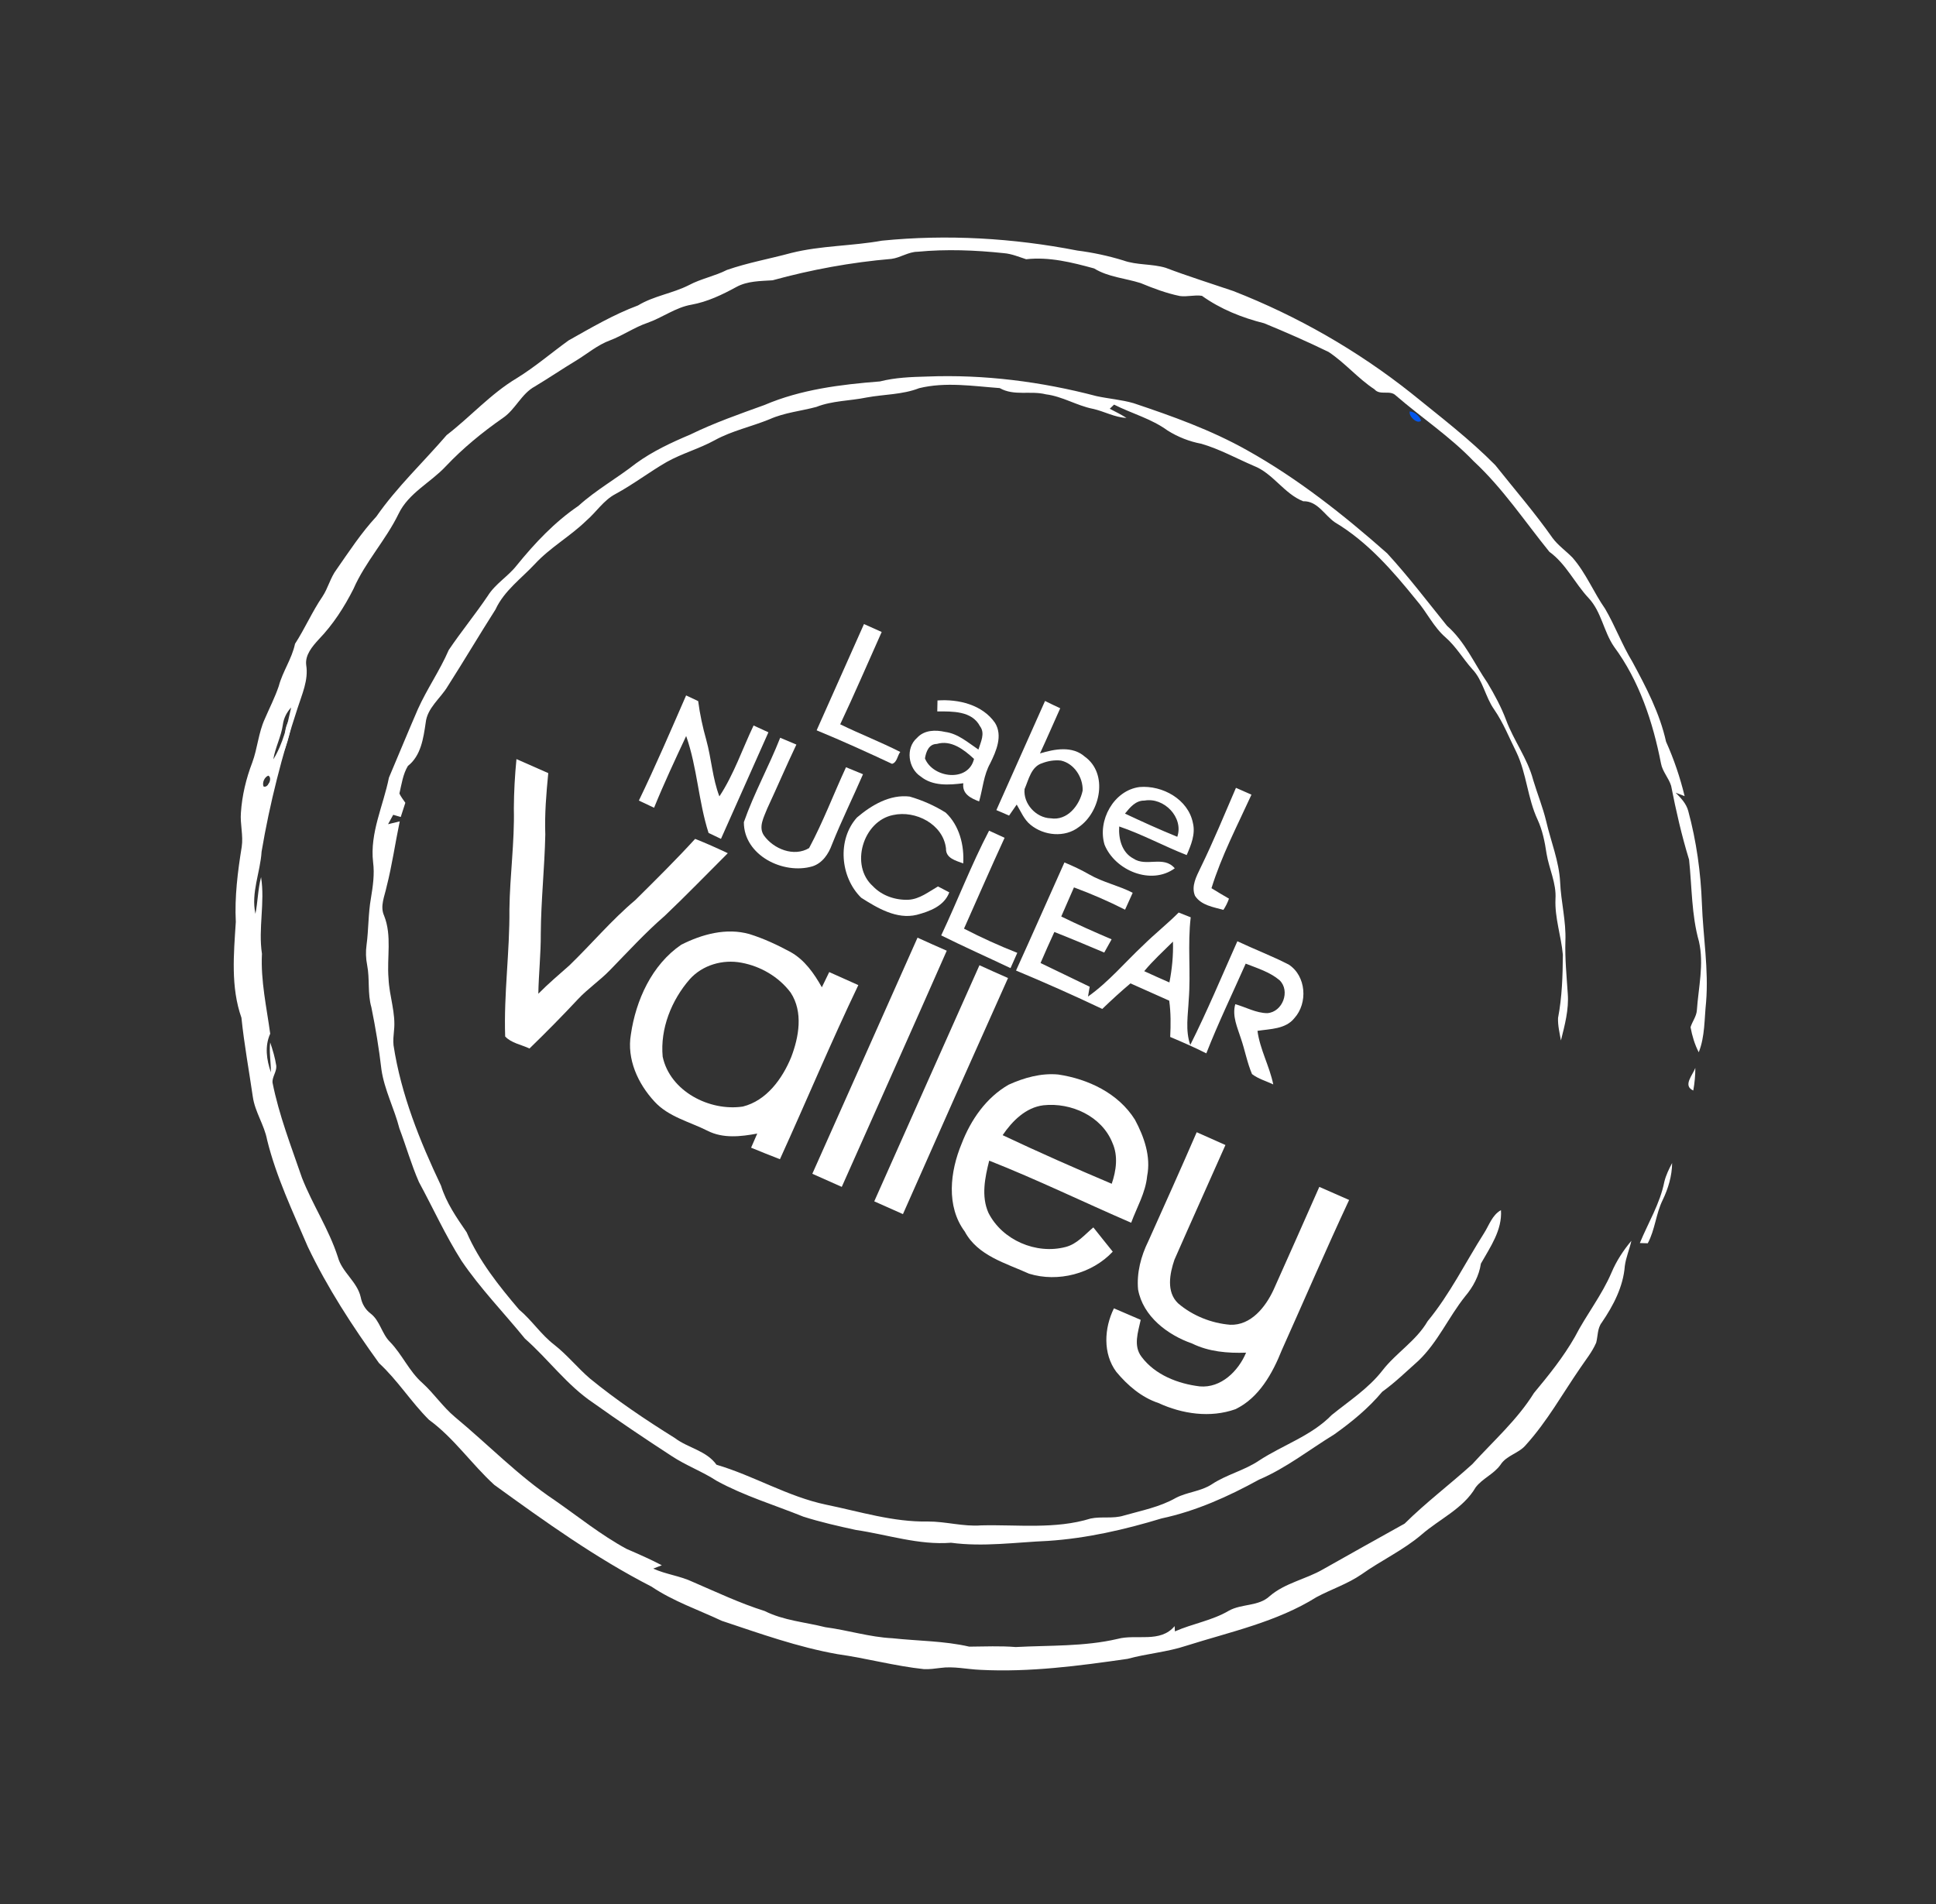 <?xml version="1.0" encoding="UTF-8"?>
<svg width="679px" height="668px" viewBox="0 0 679 668" version="1.1" xmlns="http://www.w3.org/2000/svg" xmlns:xlink="http://www.w3.org/1999/xlink">
    <rect x="0" y="0" width="679" height="668" fill="#333333" stroke="none"/>
    <title>Group 13 Copy</title>
    <g id="Page-1" stroke="none" stroke-width="1" fill="none" fill-rule="evenodd">
        <g id="Artboard" transform="translate(-115, -872)" fill-rule="nonzero">
            <g id="Group-13-Copy" transform="translate(454.5, 1205.708) rotate(24) translate(-454.5, -1205.708) translate(195, 956)">
                <g id="#ffffffff" transform="translate(8.92, 270.383)" fill="#FFFFFF">
                    <path d="M0.486,6.357 C-0.254,4.267 -0.126,2.048 0.715,0 C2.182,5.971 3.584,12.071 2.615,18.193 C1.391,14.312 1.799,10.227 0.486,6.357 Z" id="Path"></path>
                    <path d="M3.393,23.821 C5.37,23.8 5.421,27.798 3.406,27.745 C2.284,26.737 2.271,24.829 3.393,23.821 Z" id="Path"></path>
                </g>
                <g id="#0457edff">
                    <path d="M225.315,2.465 C233.659,2.002 241.969,1.019 250.302,0.262 C274.372,-0.856 298.601,1.606 321.946,7.627 C334.4,10.994 347.047,13.965 359.082,18.687 C368.705,23.703 378.555,28.3 387.873,33.892 C390.726,35.485 393.987,36.095 397.01,37.304 C403.508,40.309 408.694,45.403 414.785,49.063 C420.423,53.13 425.314,58.157 431.032,62.122 C439.082,68.324 447.165,74.718 453.245,82.942 C458.283,87.449 462.835,92.386 466.967,97.741 C466.129,97.786 464.442,97.876 463.593,97.921 C466.027,98.859 468.552,99.887 470.239,101.977 C477.168,110.494 483.01,119.871 487.833,129.721 C492.905,140.092 499.404,149.773 503.242,160.731 C505.054,166.345 507.782,171.813 508.031,177.8 C505.597,175.868 503.582,173.484 501.827,170.943 C501.566,168.853 502.178,166.684 501.453,164.65 C498.679,157.093 497.219,148.846 492.283,142.261 C486.078,134.805 482.274,125.79 477.451,117.464 C471.62,110.766 466.276,103.637 461.17,96.362 C459.268,94.171 456.37,93.052 454.717,90.624 C446.226,78.525 435.991,67.251 423.005,59.908 C417.48,56.519 414.004,50.498 407.901,47.945 C401.357,45.189 395.855,40.229 388.768,38.738 C376.483,32.48 364.72,24.99 351.598,20.517 C340.537,15.987 328.683,14.01 317.293,10.565 C314.553,9.491 312.266,12.926 309.526,11.615 C302.665,10.497 296.359,7.334 289.532,6.193 C281.29,5.91 273.025,5.956 264.783,6.193 C256.914,7.571 248.785,7.887 240.928,6.272 C238.403,6.95 236.365,8.78 233.863,9.491 C229.13,10.531 224.296,10.813 219.462,10.937 C213.801,11.57 208.253,13.649 202.479,12.88 C194.554,14.089 186.391,15.512 179.394,19.624 C176.722,19.918 173.993,19.941 171.423,20.844 C161.8,23.962 152.369,27.724 143.549,32.706 C140.583,34.05 138.93,37.044 136.201,38.716 C123.826,45.539 112.063,53.582 101.138,62.552 C97.333,64.551 93.167,66.347 90.484,69.872 C87.065,74.357 83.351,78.717 78.664,81.914 C73.931,85.066 71.18,90.228 67.093,94.069 C63.549,97.368 61.058,101.581 57.628,104.982 C54.288,108.224 52.295,112.483 49.68,116.267 C46.419,120.933 43.419,125.779 40.147,130.444 C36.83,134.737 37.215,140.577 34.373,145.141 C29.844,152.631 25.893,160.493 22.983,168.762 C20.436,176.173 14.854,182.623 14.628,190.746 C14.288,201.014 10.812,210.933 10.892,221.235 C10.541,228.409 9.431,235.593 6.963,242.371 C5.921,245.512 4.766,249.319 6.612,252.369 C9.544,256.842 9.431,262.411 10.008,267.551 C11.763,284.7 14.628,301.78 18.93,318.499 C21.489,325.367 21.353,333.219 25.836,339.33 C24.874,335.094 23.108,331.072 22.406,326.768 C27.342,334.337 28.757,343.589 33.626,351.203 C37.034,360.026 42.74,367.662 47.676,375.637 C47.642,380.416 50.212,384.505 53.394,387.906 C52.012,384.697 49.952,381.805 48.91,378.439 C50.823,380.518 52.692,382.675 54.209,385.07 C55.194,386.878 54.446,389.114 55.352,390.922 C62.111,400.501 70.467,408.737 78.426,417.299 C85.683,424.439 94.401,429.94 101.217,437.554 C104.727,441.858 110.897,442.66 114.248,447.134 C115.573,449.065 117.475,450.455 119.773,450.986 C123.826,451.957 126.181,455.866 130.031,457.312 C135.748,459.605 140.345,464.011 146.277,465.852 C151.519,467.581 156.229,470.597 161.551,472.111 C176.144,476.2 190.308,481.961 205.298,484.537 C215.284,486.435 225.168,489.101 235.335,489.891 C239.886,489.846 244.437,489.812 248.989,490.106 C248.23,490.863 247.472,491.631 246.713,492.399 C251.627,492.445 256.382,490.886 261.307,491.021 C270.364,490.908 279.456,491.134 288.479,490.095 C295.918,490.445 302.982,487.881 310.217,486.627 C317.837,484.367 325.818,483.486 333.257,480.606 C341.884,477.838 350.172,474.065 359.104,472.325 C364.041,470.089 368.898,467.637 374.038,465.83 C384.669,460.396 395.934,455.945 405.512,448.693 C410.822,444.377 419.789,444.05 421.974,436.447 C422.189,436.865 422.608,437.69 422.812,438.108 C427.363,433.081 433.206,429.33 437.157,423.772 C440.248,419.649 446.078,418.226 448.162,413.267 C451.196,406.85 457.298,402.761 461.385,397.124 C467.895,388.312 474.485,379.546 481.04,370.791 C484.856,360.974 489.996,351.734 494.241,342.098 C497.683,331.648 502.325,321.481 503.842,310.501 C506.039,302.695 508.144,294.788 508.948,286.688 C509.435,278.012 511.665,269.483 511.507,260.762 C511.428,256.39 512.141,252.03 513.341,247.827 C513.964,250.81 513.964,253.905 514.836,256.842 C517.281,263.677 516.806,271.166 515.526,278.193 C514.904,280.712 516.206,283.062 516.603,285.49 C516.647,289.004 515.707,292.415 515.107,295.849 C513.092,306.638 512.13,317.686 508.699,328.169 C507.703,331.976 503.944,334.292 503.355,338.291 C502.563,342.222 499.529,345.204 498.623,349.057 C497.694,357.608 491.626,364.239 488.094,371.785 C484.437,379.501 478.742,385.951 474.439,393.26 C471.337,398.31 466.888,402.297 463.276,406.952 C454.117,420.553 440.644,430.324 428.507,441.079 C423.288,445.846 417.015,449.19 411.57,453.652 C396.976,462.847 382.144,471.952 365.965,478.177 C361.595,479.917 356.84,480.775 352.821,483.306 C351.213,484.288 349.594,485.282 347.839,485.983 C338.057,489.157 327.845,490.694 317.961,493.529 C304.25,496.941 290.121,497.991 276.116,499.358 C266.99,499.166 257.774,500.013 248.728,498.42 C226.821,497.223 205.264,492.761 183.843,488.242 C173.62,484.853 164.245,478.979 153.625,476.708 C145.372,473.568 137.945,468.507 129.544,465.672 C115.743,457.64 102.247,448.907 90.087,438.514 C80.294,429.421 70.059,420.7 61.84,410.115 C58.783,405.686 53.937,402.885 51.073,398.287 C46.102,390.402 40.826,382.72 36.184,374.632 C28.316,366.318 24.602,355.236 20.708,344.73 C16.711,336.845 14.141,328.35 11.888,319.832 C10.812,315.912 8.072,312.76 6.736,308.942 C4.665,303.305 3.555,297.307 3.238,291.319 C2.898,286.01 0.974,280.904 1.03,275.561 C0.974,271.381 1.211,267.201 0.826,263.044 C-0.023,257.757 1.132,252.425 0,247.161 C0.985,240.846 0.906,234.407 2.049,228.104 C2.649,224.545 1.879,220.896 2.706,217.361 C4.166,209.769 5.4,202.099 7.903,194.767 C10.269,182.386 15.194,170.683 18.805,158.641 C23.832,149.355 27.025,139.098 33.15,130.41 C37.385,124.209 40.6,117.397 44.359,110.924 C49.793,103.626 55.092,96.193 61.613,89.799 C65.315,84.467 70.965,81.033 75.029,76.028 C77.984,72.233 82.015,69.476 85.049,65.737 C90.721,60.417 97.198,56.045 103.221,51.131 C111.689,44.5 121.675,40.275 130.54,34.242 C150.478,22.867 172.159,14.699 194.52,9.548 C199.784,7.966 205.162,6.825 210.631,6.159 C215.714,5.786 220.265,3.109 225.315,2.465 M7.642,274.815 C8.808,278.893 8.446,283.197 9.533,287.287 C10.393,280.836 9.148,274.408 7.846,268.116 C7.099,270.274 6.986,272.612 7.642,274.815 M10.224,293.217 C9.227,294.279 9.239,296.29 10.235,297.352 C12.024,297.408 11.978,293.195 10.224,293.217 Z" id="Shape" fill="#FFFFFF"></path>
                    <path d="M324.018,13.649 C325.615,13.084 327.8,13.761 328.955,14.993 C328.332,16.879 324.086,15.32 324.018,13.649 Z" id="Path" fill="#0457ED"></path>
                    <path d="M234.327,50.43 C248.581,49.063 262.971,47.968 277.282,49.301 C297.638,51.131 317.542,56.237 336.993,62.36 C347.081,66.731 356.749,72.052 366.532,77.056 C374.525,79.519 380.684,85.326 387.681,89.596 C391.621,92.375 395.459,95.323 398.844,98.757 C404.256,104.315 411.287,108.1 416.155,114.188 C419.461,118.029 423.14,121.554 426.231,125.587 C430.602,131.382 436.002,136.488 439.331,143.029 C442.41,149.231 446.86,154.698 449.43,161.171 C451.762,166.876 454.819,172.23 457.683,177.675 C460.366,182.612 461.227,188.227 462.189,193.683 C460.706,191.48 459.042,189.356 458.057,186.882 C456.37,179.652 453.551,172.739 450.584,165.95 C447.392,160.2 442.704,155.319 440.259,149.129 C438.334,143.91 433.862,140.351 430.885,135.799 C428.688,132.331 426.288,128.964 423.197,126.242 C416.913,120.797 413.155,113.104 406.837,107.693 C402.467,104.101 398.414,100.09 393.557,97.131 C388.903,94.352 385.869,89.426 380.786,87.325 C376.359,85.337 372.374,82.411 367.72,80.976 C362.376,79.361 358.119,75.543 353.104,73.216 C341.363,67.206 329.09,61.467 315.833,59.886 C311.462,59.072 307.194,55.469 302.677,57.66 C295.499,57.976 289.045,53.017 281.811,53.367 C275.153,53.458 268.462,52.859 261.85,53.763 C257.684,54.757 253.336,54.938 249.102,54.328 C242.252,52.859 235.221,54.011 228.293,53.672 C228.1,54.158 227.692,55.13 227.5,55.615 C229.719,55.74 231.949,55.841 234.169,56.158 C230.319,57.694 226.051,57.208 222.043,58.056 C216.416,59.309 210.529,58.406 204.981,60.1 C199.501,61.038 195.074,65.263 189.3,64.687 C180.481,67.861 171.038,70.369 163.498,76.209 C159.06,80.705 153.127,83.157 147.987,86.692 C143.13,90.172 137.48,92.567 133.235,96.882 C128.865,100.429 123.883,103.208 120.079,107.422 C115.312,112.437 109.606,116.527 105.406,122.074 C101.67,126.988 96.835,130.93 93.133,135.889 C88.978,141.605 85.604,147.852 81.29,153.456 C78.369,157.161 77.735,161.984 75.754,166.164 C72.833,173.484 67.999,179.878 65.463,187.368 C63.176,194.01 59.428,200.314 59.337,207.532 C57.775,217.982 56.564,228.465 54.99,238.926 C54.424,243.885 51.48,248.799 53.133,253.837 C54.605,259.113 56.315,265.044 53.586,270.206 C53.178,273.561 54.175,276.961 54.809,280.249 C55.771,281.096 56.937,281.672 58.024,282.361 C58.205,284.09 58.386,285.829 58.579,287.569 C57.9,287.659 56.53,287.851 55.85,287.942 C55.748,289.184 55.658,290.438 55.545,291.692 C56.654,290.834 57.764,289.953 58.885,289.117 C60.526,296.753 62.7,304.277 64.002,311.981 C64.727,315.28 64.591,319.132 67.331,321.572 C72.765,326.87 74.158,334.631 77.713,341.07 C80.453,346.616 85.083,351.124 86.94,357.111 C87.472,358.693 88.004,360.297 88.842,361.754 C98.25,376.44 110.908,388.674 124.087,399.97 C128.242,404.726 133.62,407.98 138.941,411.244 C147.047,418.7 156.886,423.795 166.747,428.528 C172.386,430.132 177.367,433.431 183.085,434.798 C188.666,436.199 193.818,438.876 199.331,440.525 C211.027,443.722 222.983,445.801 234.984,447.473 C240.69,448.817 246.883,446.987 252.159,450.093 C265.677,448.286 279.546,450.15 292.963,447.258 C304.715,444.671 316.931,443.304 327.936,438.153 C333.664,435.566 340.05,434.775 345.609,431.77 C357.18,426.28 369.928,422.518 379.721,413.956 C382.891,411.662 386.933,410.906 389.911,408.285 C394.836,404.161 400.236,400.422 404.063,395.203 C406.871,391.667 411.162,389.566 413.63,385.725 C416.981,380.461 422.099,376.654 425.405,371.356 C430.828,362.929 438.651,355.981 442.172,346.413 C445.75,339.387 450.188,332.62 452.079,324.882 C453.958,317.257 458.68,310.558 459.529,302.65 C462.823,290.8 463.254,278.453 465.054,266.343 C465.541,263.044 465.065,259.44 467.182,256.605 C470.466,262.796 469.016,269.98 468.382,276.6 C469.537,280.802 469.22,285.129 468.02,289.286 C465.642,298.346 465.812,307.982 462.189,316.726 C459.902,321.764 457.864,326.938 455.057,331.727 C452.996,338.969 449.588,345.78 445.761,352.253 C439.942,360.715 435.153,369.921 428.111,377.479 C420.684,387.262 412.407,396.548 402.422,403.811 C392.175,412.69 381.272,420.869 369.249,427.207 C359.104,432.256 349.402,438.413 338.442,441.632 C328.445,447.055 316.919,448.083 306.118,451.11 C299.914,452.398 293.676,453.641 287.381,454.341 C276.444,454.725 265.496,456.126 254.559,455.233 C248.57,454.273 242.479,454.703 236.512,453.697 C225.609,451.969 214.752,450.06 203.939,447.868 C193.002,445.993 183.311,440.299 172.804,437.012 C162.332,431.703 151.384,427.342 141.386,421.129 C132.635,415.322 124.789,408.33 116.479,401.947 C111.554,397.451 107.274,392.3 102.587,387.567 C98.126,381.918 92.318,377.4 88.446,371.288 C84.687,364.928 80.611,358.749 76.32,352.739 C73.082,348.898 71.814,343.894 68.95,339.827 C67.58,337.895 66.549,335.749 65.893,333.49 C64.342,328.192 61.93,323.187 60.606,317.821 C59.541,313.743 58.386,309.62 56.167,305.994 C50.903,297.092 51.39,286.439 49.182,276.645 C49.023,267.969 48.774,259.305 48.684,250.618 C48.706,242.789 50.223,235.051 50.133,227.211 C51.491,219.518 53.563,211.961 54.922,204.268 C55.613,199.32 58.658,195.185 59.847,190.395 C62.462,180.68 65.814,171.09 71.135,162.504 C74.52,154.834 79.592,148.112 83.487,140.724 C87.099,134.455 91.865,128.976 96.79,123.712 C102.79,116.549 109.595,110.144 116.32,103.683 C125.774,93.482 137.843,86.218 149.968,79.643 C154.339,76.198 159.343,73.747 164.347,71.363 C182.315,62.495 201.732,56.666 221.488,53.447 C225.79,52.543 229.957,51.04 234.327,50.43 Z" id="Path" fill="#FFFFFF"></path>
                    <path d="M509.163,183.301 C510.262,185.719 511.099,188.249 511.733,190.836 C507.567,190.859 509.367,185.922 509.163,183.301 Z" id="Path" fill="#FFFFFF"></path>
                    <path d="M132.669,207.905 C134.22,207.939 135.782,207.962 137.345,208.007 C139.767,211.983 142.53,215.745 145.508,219.326 C149.81,224.556 152.923,230.702 157.735,235.514 C159.241,226.387 158.335,217.112 158.573,207.917 C160.475,207.939 162.388,207.962 164.302,207.984 C164.256,221.619 164.347,235.266 164.302,248.901 C162.694,248.855 161.086,248.81 159.479,248.765 C151.701,240.055 146.527,229.425 138.477,220.908 C138.307,230.092 138.126,239.287 138.431,248.471 C136.461,248.438 134.503,248.392 132.533,248.336 C132.952,234.859 132.771,221.382 132.669,207.905 Z" id="Path" fill="#FFFFFF"></path>
                    <path d="M194.146,208.109 C196.286,208.041 198.437,207.984 200.588,207.928 C200.679,216.909 200.316,225.878 200.667,234.859 C200.928,238.35 200.282,242.179 197.554,244.631 C189.436,251.578 173.925,250.911 169.249,240.27 C168.366,229.572 169.329,218.784 168.853,208.052 C170.914,207.996 172.963,207.95 175.012,207.928 C174.808,216.14 174.933,224.353 174.797,232.577 C174.967,235.695 174.491,239.773 177.582,241.682 C182.586,244.642 190.285,244.382 193.852,239.276 C194.61,228.917 193.999,218.49 194.146,208.109 Z" id="Path" fill="#FFFFFF"></path>
                    <path d="M218.737,208.425 C223.288,207.792 227.987,207.781 232.538,208.425 C238.754,210.571 243.192,216.22 245.422,222.218 C242.626,222.354 239.071,223.088 237.758,219.857 C233.387,212.503 222.53,211.904 216.054,216.705 C207.257,222.907 209.329,239.073 219.745,242.394 C224.036,244.179 229.04,243.682 233.138,241.626 C236.591,239.807 238.403,236.203 240.622,233.187 C241.743,233.266 243.962,233.402 245.083,233.469 C245.411,238.587 241.528,242.36 237.859,245.32 C232.153,249.714 224.296,248.754 217.639,247.76 C208.004,244.201 201.573,232.6 204.834,222.636 C207.709,216.638 212.068,210.47 218.737,208.425 Z" id="Path" fill="#FFFFFF"></path>
                    <path d="M249.034,208.029 C251.027,208.041 253.019,208.075 255.023,208.097 C254.876,219.733 254.989,231.368 254.978,243.004 C261.816,243.399 268.666,243.456 275.504,243.151 C275.516,245.105 275.516,247.059 275.516,249.014 C266.56,248.799 257.593,248.799 248.638,248.415 C248.932,234.961 248.196,221.461 249.034,208.029 Z" id="Path" fill="#FFFFFF"></path>
                    <path d="M277.712,207.465 C280.939,207.374 284.166,207.442 287.381,207.77 C292.895,208.346 298.386,207.126 303.911,207.442 C303.888,209.611 303.888,211.78 303.877,213.949 C297.355,213.61 290.834,213.678 284.324,214.096 C284.347,217.801 284.369,221.518 284.403,225.234 C290.868,225.471 297.333,225.471 303.797,225.359 C303.639,227.121 303.492,228.894 303.322,230.657 C297.016,230.77 290.71,230.905 284.403,231.176 C284.358,235.153 284.347,239.118 284.403,243.094 C290.777,243.286 297.163,243.512 303.537,243.682 C303.752,244.529 304.182,246.223 304.398,247.071 C308.938,239.423 311.36,230.815 314.802,222.659 C316.852,217.44 319.456,212.458 321.459,207.216 C322.977,207.137 324.482,207.081 326,207.024 C328.875,216.287 333.936,224.658 337.151,233.786 C339.065,238.689 340.356,244.043 344.069,247.986 C344.68,234.69 344.352,221.36 344.363,208.041 C350.953,208.188 357.553,207.826 364.143,208.188 C371.377,209.34 375.838,217.767 373.596,224.568 C372.351,229.358 367.381,231.436 363.588,233.887 C367.041,239.502 372.475,243.467 376.291,248.799 C373.528,248.731 370.698,249.172 368.003,248.517 C364.799,245.534 362.342,241.874 359.365,238.689 C356.659,235.638 353.296,232.78 352.674,228.51 C356.489,227.945 360.622,228.386 364.199,226.816 C368.966,224.308 368.524,216.344 363.407,214.502 C359.138,213.271 354.598,213.836 350.228,214.028 C350.251,225.483 349.888,236.938 350.409,248.392 C345.767,248.166 341.125,248.2 336.495,248.291 C334.955,244.326 333.257,240.417 331.004,236.802 C326.045,236.802 321.086,236.802 316.127,236.791 C314.18,240.79 312.413,244.879 310.738,249.002 C299.699,248.731 288.66,248.743 277.622,249.002 C277.746,235.153 277.655,221.314 277.712,207.465 M318.788,230.916 C322.014,230.962 325.241,230.962 328.468,230.939 C327.392,226.262 325.875,221.676 323.78,217.349 C322.037,221.845 320.09,226.274 318.788,230.916 Z" id="Shape" fill="#FFFFFF"></path>
                    <path d="M515.3,217.089 C517.1,221.247 517.689,225.788 517.553,230.284 C517.338,235.684 519.353,240.869 518.945,246.28 C518.3,246.551 517.021,247.082 516.375,247.342 C516.149,239.637 517.213,231.809 515.481,224.218 C515.051,221.868 515.141,219.462 515.3,217.089 Z" id="Path" fill="#FFFFFF"></path>
                </g>
                <g id="#363635ff" transform="translate(87.396, 158.484)">
                    <path d="M161.063,1.85545499e-13 C163.032,0.091 165.001,0.136 166.971,0.17 C166.948,5.948 167.016,11.736 166.925,17.525 C170.977,14.052 176.115,10.42 181.751,12.167 C191.734,14.245 194.688,27.627 189.889,35.56 C186.935,41.054 179.907,43.358 174.089,41.746 C171.26,40.997 169.11,38.875 166.767,37.24 C166.473,38.772 166.19,40.316 165.895,41.86 C164.277,41.848 162.647,41.882 161.04,41.917 C161.074,27.944 161.063,13.972 161.063,1.85545499e-13 M174.644,16.832 C172.528,17.513 170.615,18.751 169.053,20.317 C165.963,22.996 167.05,27.547 167.072,31.145 C168.679,36.037 174.848,38.761 179.624,36.786 C185.328,35.265 187.037,28.501 185.894,23.336 C184.151,19.046 179.284,15.868 174.644,16.832 Z" id="Shape" fill="#FFFFFF"></path>
                    <path d="M234.628,0.602 C236.609,0.59 238.589,0.59 240.57,0.579 C240.457,12.451 239.698,24.437 241.102,36.253 C243.456,36.582 245.821,36.854 248.198,37.104 C248.322,38.58 248.266,40.044 248.017,41.497 C244.384,42.03 240.242,43.222 236.903,41.031 C234.243,38.5 234.605,34.596 234.684,31.247 C235.047,21.032 234.752,10.817 234.628,0.602 Z" id="Path" fill="#FFFFFF"></path>
                    <path d="M92.081,1.18 C94.345,1.203 96.608,1.203 98.883,1.192 C98.849,13.03 99.03,24.868 98.759,36.695 C106.489,36.979 114.219,36.582 121.949,36.99 C121.552,38.591 122.435,40.793 121.009,41.973 C111.355,41.792 101.712,41.712 92.07,41.985 C92.081,28.387 92.07,14.789 92.081,1.18 Z" id="Path" fill="#FFFFFF"></path>
                    <path d="M126.532,15.175 C133.04,11.702 141.517,10.124 148.149,14.142 C152.529,17.116 152.586,23.018 152.393,27.774 C151.952,32.496 153.638,36.979 154.272,41.587 C151.058,41.78 147.685,41.61 146.621,38.023 C142.287,40.645 137.228,43.358 132.01,41.939 C126.827,41.145 122.99,35.004 125.321,30.078 C126.476,26.526 130.052,24.834 133.447,24.176 C137.839,22.859 142.32,24.335 146.655,25.073 C146.304,22.383 146.587,18.887 143.814,17.366 C139.004,13.564 132.848,16.571 128.026,18.717 C127.517,17.536 127.019,16.356 126.532,15.175 M132.519,29.204 C129.973,30.373 130.177,33.234 130.788,35.538 C136.141,40.725 148.138,37.115 146.576,28.693 C142.083,27.161 136.526,25.776 132.519,29.204 Z" id="Shape" fill="#FFFFFF"></path>
                    <path d="M203.617,14.097 C210.668,10.204 220.979,11.078 225.857,18.013 C228.301,21.18 228.403,25.345 228.437,29.17 C219.87,29.567 211.279,28.852 202.735,29.636 C204.195,33.619 207.239,37.569 211.8,37.887 C217.21,38.875 221.047,32.473 226.502,35.118 C221.386,44.039 207.658,44.323 200.652,37.581 C194.857,30.907 195.808,18.853 203.617,14.097 M207.148,17.729 C204.296,18.91 203.47,21.974 202.746,24.687 C209.423,24.823 216.123,24.88 222.812,24.653 C222.178,17.525 212.875,13.813 207.148,17.729 Z" id="Shape" fill="#FFFFFF"></path>
                    <path d="" id="Path" fill="#363635"></path>
                    <path d="M0,94.026 C4.063,93.992 8.126,94.003 12.189,93.98 C14.464,100.813 16.841,107.623 20.01,114.104 C24.503,124.807 28.057,135.885 32.708,146.521 C35.606,152.922 37.745,159.641 40.484,166.1 C42.215,161.48 44.366,157.042 46.403,152.559 C50.454,142.491 53.454,132.004 58.207,122.22 C61.829,112.912 65.473,103.582 68.631,94.105 C72.796,93.923 76.961,93.946 81.137,94.037 C77.402,103.73 73.848,113.491 69.876,123.094 C66.05,131.266 63.198,139.835 60.075,148.291 C58.332,153.081 55.593,157.439 53.929,162.275 C51.303,169.891 48.463,177.427 45.463,184.907 C42.328,184.828 38.865,185.77 35.956,184.521 C29.426,171.128 25.352,156.713 19.172,143.161 C14.509,132.31 11.261,120.892 6.202,110.211 C3.882,104.922 1.822,99.508 0,94.026 Z" id="Path" fill="#FFFFFF"></path>
                    <path d="M153.978,94.037 C157.724,94.071 161.47,94.071 165.205,94.048 C165.329,124.274 165.239,154.488 165.262,184.703 C161.493,184.725 157.724,184.714 153.955,184.703 C154.012,154.488 153.966,124.263 153.978,94.037 Z" id="Path" fill="#FFFFFF"></path>
                    <path d="M177.756,94.037 C181.412,94.071 185.068,94.082 188.735,94.06 C188.655,124.274 188.655,154.488 188.746,184.703 C185.068,184.714 181.401,184.714 177.734,184.703 C177.768,154.488 177.7,124.263 177.756,94.037 Z" id="Path" fill="#FFFFFF"></path>
                    <path d="M218.579,117.816 C228.811,114.978 240.547,115.239 249.613,121.357 C254.977,125.511 260.025,130.846 261.564,137.69 C263.432,143.252 262.719,149.154 263.103,154.908 C244.984,155.113 226.853,154.488 208.756,155.26 C209.797,161.264 211.223,167.814 215.942,172.081 C224.25,178.88 237.231,178.71 245.561,172.025 C248.786,169.482 249.918,165.339 251.65,161.798 C254.853,163.5 258.101,165.124 261.326,166.803 C257.829,176.871 248.175,184.544 237.65,185.804 C228.697,185.736 218.681,187.393 211.053,181.479 C201.376,176.043 197.766,164.284 197.506,153.796 C197.03,144.863 198.785,135.499 204.138,128.167 C208.088,123.718 212.864,119.745 218.579,117.816 M218.24,129.779 C212.864,133.002 210.487,139.29 209.423,145.181 C223.378,145.499 237.344,145.454 251.31,145.193 C250.88,140.346 249.443,135.34 245.708,131.992 C238.476,124.932 226.649,124.887 218.24,129.779 Z" id="Shape" fill="#FFFFFF"></path>
                    <path d="M99.619,116.862 C104.825,116.249 110.11,116.352 115.328,116.749 C120.987,117.26 125.944,120.267 130.403,123.582 C130.482,121.607 130.539,119.632 130.595,117.657 C134.319,117.668 138.054,117.691 141.777,117.679 C141.166,139.994 141.687,162.331 141.506,184.657 C137.873,184.816 134.251,184.998 130.618,185.077 C130.618,183.273 130.595,181.468 130.573,179.675 C125.751,183 120.353,186.19 114.264,185.872 C107.213,185.531 99.766,186.996 93.088,184.079 C85.256,180.73 78.115,174.465 75.942,165.929 C72.649,154.216 72.728,140.63 79.269,130.017 C84.43,123.672 91.278,118.065 99.619,116.862 M101.09,127.191 C94.628,128.723 88.991,133.456 86.92,139.869 C84.068,149.199 84.476,159.914 89.297,168.517 C96.574,178.562 112.125,179.425 122.096,173.08 C128.841,167.825 130.788,158.54 130.55,150.402 C130.154,142.764 128.004,134.149 121.179,129.745 C115.147,126.374 107.779,125.568 101.09,127.191 Z" id="Shape" fill="#FFFFFF"></path>
                    <path d="M271.184,116.556 C274.862,116.544 278.541,116.556 282.219,116.556 C282.242,131.232 282.162,145.908 282.242,160.583 C282.706,165.714 284.177,172.104 289.643,174.045 C296.027,175.94 303.112,175.679 309.382,173.477 C316.161,170.765 318.187,162.729 318.289,156.1 C318.311,142.922 318.323,129.745 318.266,116.579 C322.069,116.556 325.871,116.544 329.686,116.522 C329.335,135.749 329.595,154.976 329.538,174.204 C329.889,183.012 329.04,192.841 323.087,199.81 C316.319,206.234 306.756,208.913 297.588,208.788 C291.33,209.401 285.173,207.551 279.616,204.815 C272.644,200.888 269.475,192.512 269.792,184.794 C273.199,184.737 276.605,184.725 280.012,184.669 C280.917,188.925 281.257,194.078 285.58,196.405 C292.462,200.253 301.074,199.833 308.431,197.563 C315.516,195.111 318.605,187.154 318.458,180.151 C312.664,182.978 306.416,185.168 299.875,184.918 C290.809,185.679 280.25,183.25 274.84,175.316 C271.976,170.208 270.992,164.159 271.229,158.347 C271.263,144.409 271.331,130.483 271.184,116.556 Z" id="Path" fill="#FFFFFF"></path>
                </g>
            </g>
        </g>
    </g>
</svg>